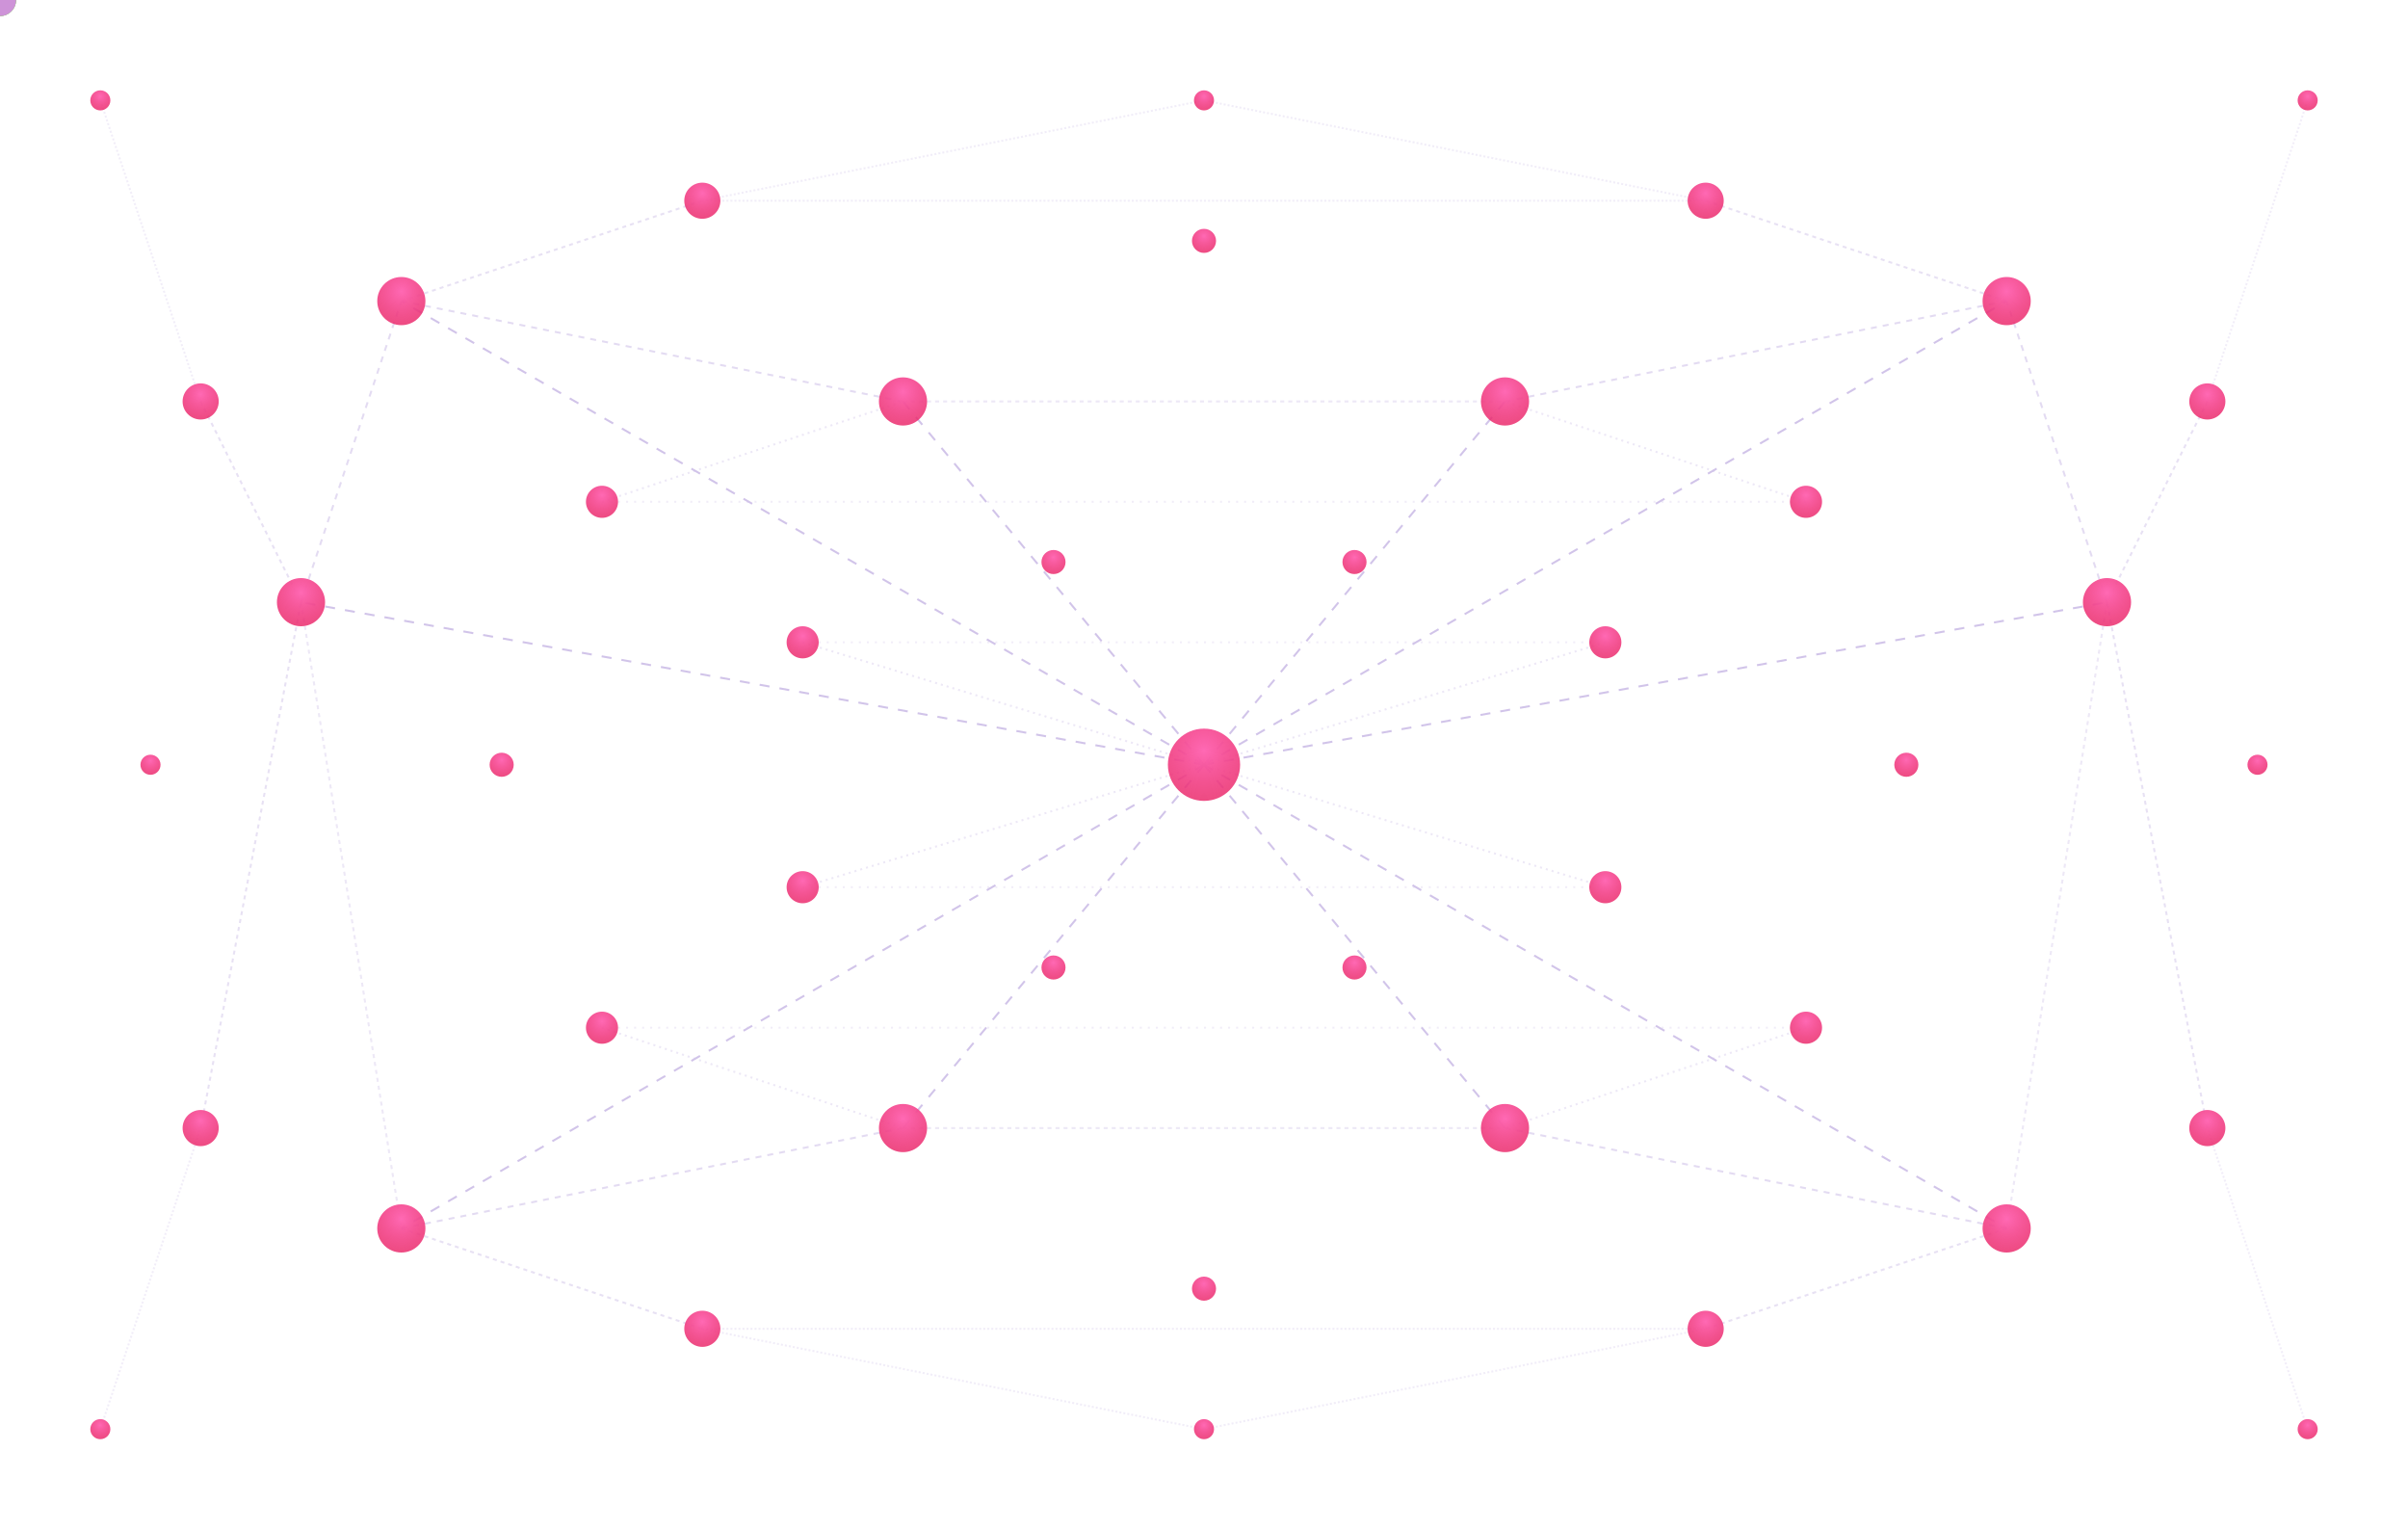 <svg width="1200" height="762" viewBox="0 0 1200 762" xmlns="http://www.w3.org/2000/svg">
  <defs>
    <!-- Pink gradient for all nodes -->
    <radialGradient id="pinkGradient" cx="50%" cy="30%" r="70%">
      <stop offset="0%" style="stop-color:#FF69B4;stop-opacity:1"/>
      <stop offset="100%" style="stop-color:#E91E63;stop-opacity:0.8"/>
    </radialGradient>
    
    <!-- Glow effects -->
    <filter id="nodeGlow">
      <feGaussianBlur stdDeviation="4" result="coloredBlur"/>
      <feMerge> 
        <feMergeNode in="coloredBlur"/>
        <feMergeNode in="SourceGraphic"/>
      </feMerge>
    </filter>
    
    <filter id="edgeGlow">
      <feGaussianBlur stdDeviation="2" result="coloredBlur"/>
      <feMerge> 
        <feMergeNode in="coloredBlur"/>
        <feMergeNode in="SourceGraphic"/>
      </feMerge>
    </filter>
    
    <!-- Message glow -->
    <filter id="messageGlow">
      <feGaussianBlur stdDeviation="6" result="coloredBlur"/>
      <feMerge> 
        <feMergeNode in="coloredBlur"/>
        <feMergeNode in="SourceGraphic"/>
      </feMerge>
    </filter>
  </defs>
  
  <!-- Background -->
  <rect width="1200" height="762" fill="transparent"/>
  
  <!-- Dense network of edges -->
  <g stroke="#B39DDB" stroke-width="1" opacity="0.6" filter="url(#edgeGlow)">
    <!-- Primary hub connections -->
    <line x1="600" y1="381" x2="200" y2="150" stroke-dasharray="5,5"/>
    <line x1="600" y1="381" x2="1000" y2="150" stroke-dasharray="5,5"/>
    <line x1="600" y1="381" x2="150" y2="300" stroke-dasharray="5,5"/>
    <line x1="600" y1="381" x2="1050" y2="300" stroke-dasharray="5,5"/>
    <line x1="600" y1="381" x2="200" y2="612" stroke-dasharray="5,5"/>
    <line x1="600" y1="381" x2="1000" y2="612" stroke-dasharray="5,5"/>
    <line x1="600" y1="381" x2="450" y2="200" stroke-dasharray="5,5"/>
    <line x1="600" y1="381" x2="750" y2="200" stroke-dasharray="5,5"/>
    <line x1="600" y1="381" x2="450" y2="562" stroke-dasharray="5,5"/>
    <line x1="600" y1="381" x2="750" y2="562" stroke-dasharray="5,5"/>
    
    <!-- Secondary layer connections -->
    <line x1="200" y1="150" x2="450" y2="200" stroke-dasharray="3,3" opacity="0.6"/>
    <line x1="1000" y1="150" x2="750" y2="200" stroke-dasharray="3,3" opacity="0.6"/>
    <line x1="150" y1="300" x2="200" y2="150" stroke-dasharray="3,3" opacity="0.6"/>
    <line x1="1050" y1="300" x2="1000" y2="150" stroke-dasharray="3,3" opacity="0.6"/>
    <line x1="200" y1="612" x2="450" y2="562" stroke-dasharray="3,3" opacity="0.6"/>
    <line x1="1000" y1="612" x2="750" y2="562" stroke-dasharray="3,3" opacity="0.6"/>
    
    <!-- Tertiary connections -->
    <line x1="450" y1="200" x2="750" y2="200" stroke-dasharray="2,2" opacity="0.4"/>
    <line x1="450" y1="562" x2="750" y2="562" stroke-dasharray="2,2" opacity="0.4"/>
    <line x1="150" y1="300" x2="200" y2="612" stroke-dasharray="2,2" opacity="0.4"/>
    <line x1="1050" y1="300" x2="1000" y2="612" stroke-dasharray="2,2" opacity="0.4"/>
    
    <!-- Additional dense connections -->
    <line x1="350" y1="100" x2="200" y2="150" stroke-dasharray="2,2" opacity="0.5"/>
    <line x1="850" y1="100" x2="1000" y2="150" stroke-dasharray="2,2" opacity="0.5"/>
    <line x1="350" y1="662" x2="200" y2="612" stroke-dasharray="2,2" opacity="0.5"/>
    <line x1="850" y1="662" x2="1000" y2="612" stroke-dasharray="2,2" opacity="0.5"/>
    <line x1="100" y1="200" x2="150" y2="300" stroke-dasharray="2,2" opacity="0.5"/>
    <line x1="1100" y1="200" x2="1050" y2="300" stroke-dasharray="2,2" opacity="0.5"/>
    <line x1="100" y1="562" x2="150" y2="300" stroke-dasharray="2,2" opacity="0.5"/>
    <line x1="1100" y1="562" x2="1050" y2="300" stroke-dasharray="2,2" opacity="0.5"/>
    
    <!-- Cross connections for density -->
    <line x1="300" y1="250" x2="900" y2="250" stroke-dasharray="1,3" opacity="0.3"/>
    <line x1="300" y1="512" x2="900" y2="512" stroke-dasharray="1,3" opacity="0.3"/>
    <line x1="400" y1="320" x2="800" y2="320" stroke-dasharray="1,3" opacity="0.3"/>
    <line x1="400" y1="442" x2="800" y2="442" stroke-dasharray="1,3" opacity="0.3"/>
    
    <!-- Additional mesh connections -->
    <line x1="300" y1="250" x2="450" y2="200" stroke-dasharray="1,2" opacity="0.4"/>
    <line x1="900" y1="250" x2="750" y2="200" stroke-dasharray="1,2" opacity="0.4"/>
    <line x1="300" y1="512" x2="450" y2="562" stroke-dasharray="1,2" opacity="0.4"/>
    <line x1="900" y1="512" x2="750" y2="562" stroke-dasharray="1,2" opacity="0.4"/>
    <line x1="400" y1="320" x2="600" y2="381" stroke-dasharray="1,2" opacity="0.4"/>
    <line x1="800" y1="320" x2="600" y2="381" stroke-dasharray="1,2" opacity="0.4"/>
    <line x1="400" y1="442" x2="600" y2="381" stroke-dasharray="1,2" opacity="0.4"/>
    <line x1="800" y1="442" x2="600" y2="381" stroke-dasharray="1,2" opacity="0.4"/>
    
    <!-- Peripheral mesh -->
    <line x1="50" y1="50" x2="100" y2="200" stroke-dasharray="1,1" opacity="0.3"/>
    <line x1="1150" y1="50" x2="1100" y2="200" stroke-dasharray="1,1" opacity="0.3"/>
    <line x1="50" y1="712" x2="100" y2="562" stroke-dasharray="1,1" opacity="0.3"/>
    <line x1="1150" y1="712" x2="1100" y2="562" stroke-dasharray="1,1" opacity="0.3"/>
    <line x1="350" y1="100" x2="850" y2="100" stroke-dasharray="1,1" opacity="0.3"/>
    <line x1="350" y1="662" x2="850" y2="662" stroke-dasharray="1,1" opacity="0.3"/>
    <line x1="600" y1="50" x2="350" y2="100" stroke-dasharray="1,1" opacity="0.3"/>
    <line x1="600" y1="50" x2="850" y2="100" stroke-dasharray="1,1" opacity="0.3"/>
    <line x1="600" y1="712" x2="350" y2="662" stroke-dasharray="1,1" opacity="0.3"/>
    <line x1="600" y1="712" x2="850" y2="662" stroke-dasharray="1,1" opacity="0.3"/>
  </g>
  
  <!-- Dense node network -->
  
  <!-- Central hub node -->
  <circle cx="600" cy="381" r="18" fill="url(#pinkGradient)" filter="url(#nodeGlow)"/>
  
  <!-- Primary layer nodes -->
  <circle cx="200" cy="150" r="12" fill="url(#pinkGradient)" filter="url(#nodeGlow)"/>
  <circle cx="1000" cy="150" r="12" fill="url(#pinkGradient)" filter="url(#nodeGlow)"/>
  <circle cx="150" cy="300" r="12" fill="url(#pinkGradient)" filter="url(#nodeGlow)"/>
  <circle cx="1050" cy="300" r="12" fill="url(#pinkGradient)" filter="url(#nodeGlow)"/>
  <circle cx="200" cy="612" r="12" fill="url(#pinkGradient)" filter="url(#nodeGlow)"/>
  <circle cx="1000" cy="612" r="12" fill="url(#pinkGradient)" filter="url(#nodeGlow)"/>
  <circle cx="450" cy="200" r="12" fill="url(#pinkGradient)" filter="url(#nodeGlow)"/>
  <circle cx="750" cy="200" r="12" fill="url(#pinkGradient)" filter="url(#nodeGlow)"/>
  <circle cx="450" cy="562" r="12" fill="url(#pinkGradient)" filter="url(#nodeGlow)"/>
  <circle cx="750" cy="562" r="12" fill="url(#pinkGradient)" filter="url(#nodeGlow)"/>
  
  <!-- Secondary layer nodes -->
  <circle cx="350" cy="100" r="9" fill="url(#pinkGradient)" filter="url(#nodeGlow)"/>
  <circle cx="850" cy="100" r="9" fill="url(#pinkGradient)" filter="url(#nodeGlow)"/>
  <circle cx="350" cy="662" r="9" fill="url(#pinkGradient)" filter="url(#nodeGlow)"/>
  <circle cx="850" cy="662" r="9" fill="url(#pinkGradient)" filter="url(#nodeGlow)"/>
  <circle cx="100" cy="200" r="9" fill="url(#pinkGradient)" filter="url(#nodeGlow)"/>
  <circle cx="1100" cy="200" r="9" fill="url(#pinkGradient)" filter="url(#nodeGlow)"/>
  <circle cx="100" cy="562" r="9" fill="url(#pinkGradient)" filter="url(#nodeGlow)"/>
  <circle cx="1100" cy="562" r="9" fill="url(#pinkGradient)" filter="url(#nodeGlow)"/>
  
  <!-- Intermediate processing nodes -->
  <circle cx="300" cy="250" r="8" fill="url(#pinkGradient)" filter="url(#nodeGlow)"/>
  <circle cx="900" cy="250" r="8" fill="url(#pinkGradient)" filter="url(#nodeGlow)"/>
  <circle cx="300" cy="512" r="8" fill="url(#pinkGradient)" filter="url(#nodeGlow)"/>
  <circle cx="900" cy="512" r="8" fill="url(#pinkGradient)" filter="url(#nodeGlow)"/>
  <circle cx="400" cy="320" r="8" fill="url(#pinkGradient)" filter="url(#nodeGlow)"/>
  <circle cx="800" cy="320" r="8" fill="url(#pinkGradient)" filter="url(#nodeGlow)"/>
  <circle cx="400" cy="442" r="8" fill="url(#pinkGradient)" filter="url(#nodeGlow)"/>
  <circle cx="800" cy="442" r="8" fill="url(#pinkGradient)" filter="url(#nodeGlow)"/>
  
  <!-- Smaller peripheral nodes for density -->
  <g fill="url(#pinkGradient)" filter="url(#nodeGlow)">
    <circle cx="50" cy="50" r="5"/>
    <circle cx="1150" cy="50" r="5"/>
    <circle cx="50" cy="712" r="5"/>
    <circle cx="1150" cy="712" r="5"/>
    <circle cx="600" cy="50" r="5"/>
    <circle cx="600" cy="712" r="5"/>
    <circle cx="250" cy="381" r="6"/>
    <circle cx="950" cy="381" r="6"/>
    <circle cx="525" cy="280" r="6"/>
    <circle cx="675" cy="280" r="6"/>
    <circle cx="525" cy="482" r="6"/>
    <circle cx="675" cy="482" r="6"/>
    <circle cx="75" cy="381" r="5"/>
    <circle cx="1125" cy="381" r="5"/>
    <circle cx="600" cy="120" r="6"/>
    <circle cx="600" cy="642" r="6"/>
  </g>
  
  <!-- Message traversal animation through dense network -->
  <g>
    <!-- Message 1: Complex path through multiple layers -->
    <circle r="8" fill="#64FFDA" filter="url(#messageGlow)">
      <animateMotion dur="12s" repeatCount="indefinite">
        <mpath href="#messagePath1"/>
      </animateMotion>
      <animate attributeName="fill" 
               values="#64FFDA;#FFD54F;#FF69B4;#64FFDA" 
               dur="12s" 
               repeatCount="indefinite"/>
    </circle>
    
    <!-- Message 2: Alternative dense path -->
    <circle r="8" fill="#FFD54F" filter="url(#messageGlow)">
      <animateMotion dur="15s" repeatCount="indefinite" begin="3s">
        <mpath href="#messagePath2"/>
      </animateMotion>
      <animate attributeName="fill" 
               values="#FFD54F;#64FFDA;#FF69B4;#FFD54F" 
               dur="15s" 
               repeatCount="indefinite" 
               begin="3s"/>
    </circle>
    
    <!-- Message 3: Bottom to top complex route -->
    <circle r="8" fill="#81C784" filter="url(#messageGlow)">
      <animateMotion dur="18s" repeatCount="indefinite" begin="6s">
        <mpath href="#messagePath3"/>
      </animateMotion>
      <animate attributeName="fill" 
               values="#81C784;#FF69B4;#64FFDA;#81C784" 
               dur="18s" 
               repeatCount="indefinite" 
               begin="6s"/>
    </circle>
    
    <!-- Message 4: Cross-network diagonal -->
    <circle r="8" fill="#CE93D8" filter="url(#messageGlow)">
      <animateMotion dur="10s" repeatCount="indefinite" begin="9s">
        <mpath href="#messagePath4"/>
      </animateMotion>
      <animate attributeName="fill" 
               values="#CE93D8;#64FFDA;#FFD54F;#CE93D8" 
               dur="10s" 
               repeatCount="indefinite" 
               begin="9s"/>
    </circle>
  </g>
  
  <!-- Hidden paths for message traversal through dense network -->
  <defs>
    <!-- Path 1: Complex multi-layer journey -->
    <path id="messagePath1" d="M 50,50 L 350,100 L 200,150 L 450,200 L 600,381 L 900,250 L 1050,300 L 1000,150 L 1150,50" fill="none"/>
    
    <!-- Path 2: Dense cross-network path -->
    <path id="messagePath2" d="M 50,712 L 100,562 L 300,512 L 400,442 L 600,381 L 800,320 L 900,250 L 1100,200 L 1150,50" fill="none"/>
    
    <!-- Path 3: Bottom-up with multiple stops -->
    <path id="messagePath3" d="M 600,712 L 850,662 L 1000,612 L 750,562 L 600,381 L 450,200 L 300,250 L 150,300 L 100,200 L 50,50" fill="none"/>
    
    <!-- Path 4: Diagonal cross with hub processing -->
    <path id="messagePath4" d="M 1150,712 L 950,381 L 800,442 L 600,381 L 400,320 L 250,381 L 200,612 L 350,662 L 50,50" fill="none"/>
  </defs>
  
  <!-- Node activation indicators for dense network -->
  <g>
    <!-- Central hub activation -->
    <circle cx="600" cy="381" r="25" fill="none" stroke="#64FFDA" stroke-width="3" opacity="0">
      <animate attributeName="opacity" values="0;1;0" dur="0.8s" begin="4s" repeatCount="indefinite"/>
      <animate attributeName="r" values="18;35;18" dur="0.8s" begin="4s" repeatCount="indefinite"/>
    </circle>
    
    <!-- Primary node activations -->
    <circle cx="200" cy="150" r="18" fill="none" stroke="#FFD54F" stroke-width="2" opacity="0">
      <animate attributeName="opacity" values="0;1;0" dur="0.6s" begin="2.5s" repeatCount="indefinite"/>
      <animate attributeName="r" values="12;22;12" dur="0.6s" begin="2.5s" repeatCount="indefinite"/>
    </circle>
    
    <circle cx="1000" cy="612" r="18" fill="none" stroke="#81C784" stroke-width="2" opacity="0">
      <animate attributeName="opacity" values="0;1;0" dur="0.6s" begin="7.2s" repeatCount="indefinite"/>
      <animate attributeName="r" values="12;22;12" dur="0.6s" begin="7.2s" repeatCount="indefinite"/>
    </circle>
    
    <!-- Secondary layer activations -->
    <circle cx="300" cy="250" r="14" fill="none" stroke="#CE93D8" stroke-width="2" opacity="0">
      <animate attributeName="opacity" values="0;1;0" dur="0.5s" begin="5.8s" repeatCount="indefinite"/>
      <animate attributeName="r" values="8;18;8" dur="0.5s" begin="5.8s" repeatCount="indefinite"/>
    </circle>
    
    <circle cx="900" cy="512" r="14" fill="none" stroke="#64FFDA" stroke-width="2" opacity="0">
      <animate attributeName="opacity" values="0;1;0" dur="0.5s" begin="8.5s" repeatCount="indefinite"/>
      <animate attributeName="r" values="8;18;8" dur="0.5s" begin="8.5s" repeatCount="indefinite"/>
    </circle>
  </g>
</svg>